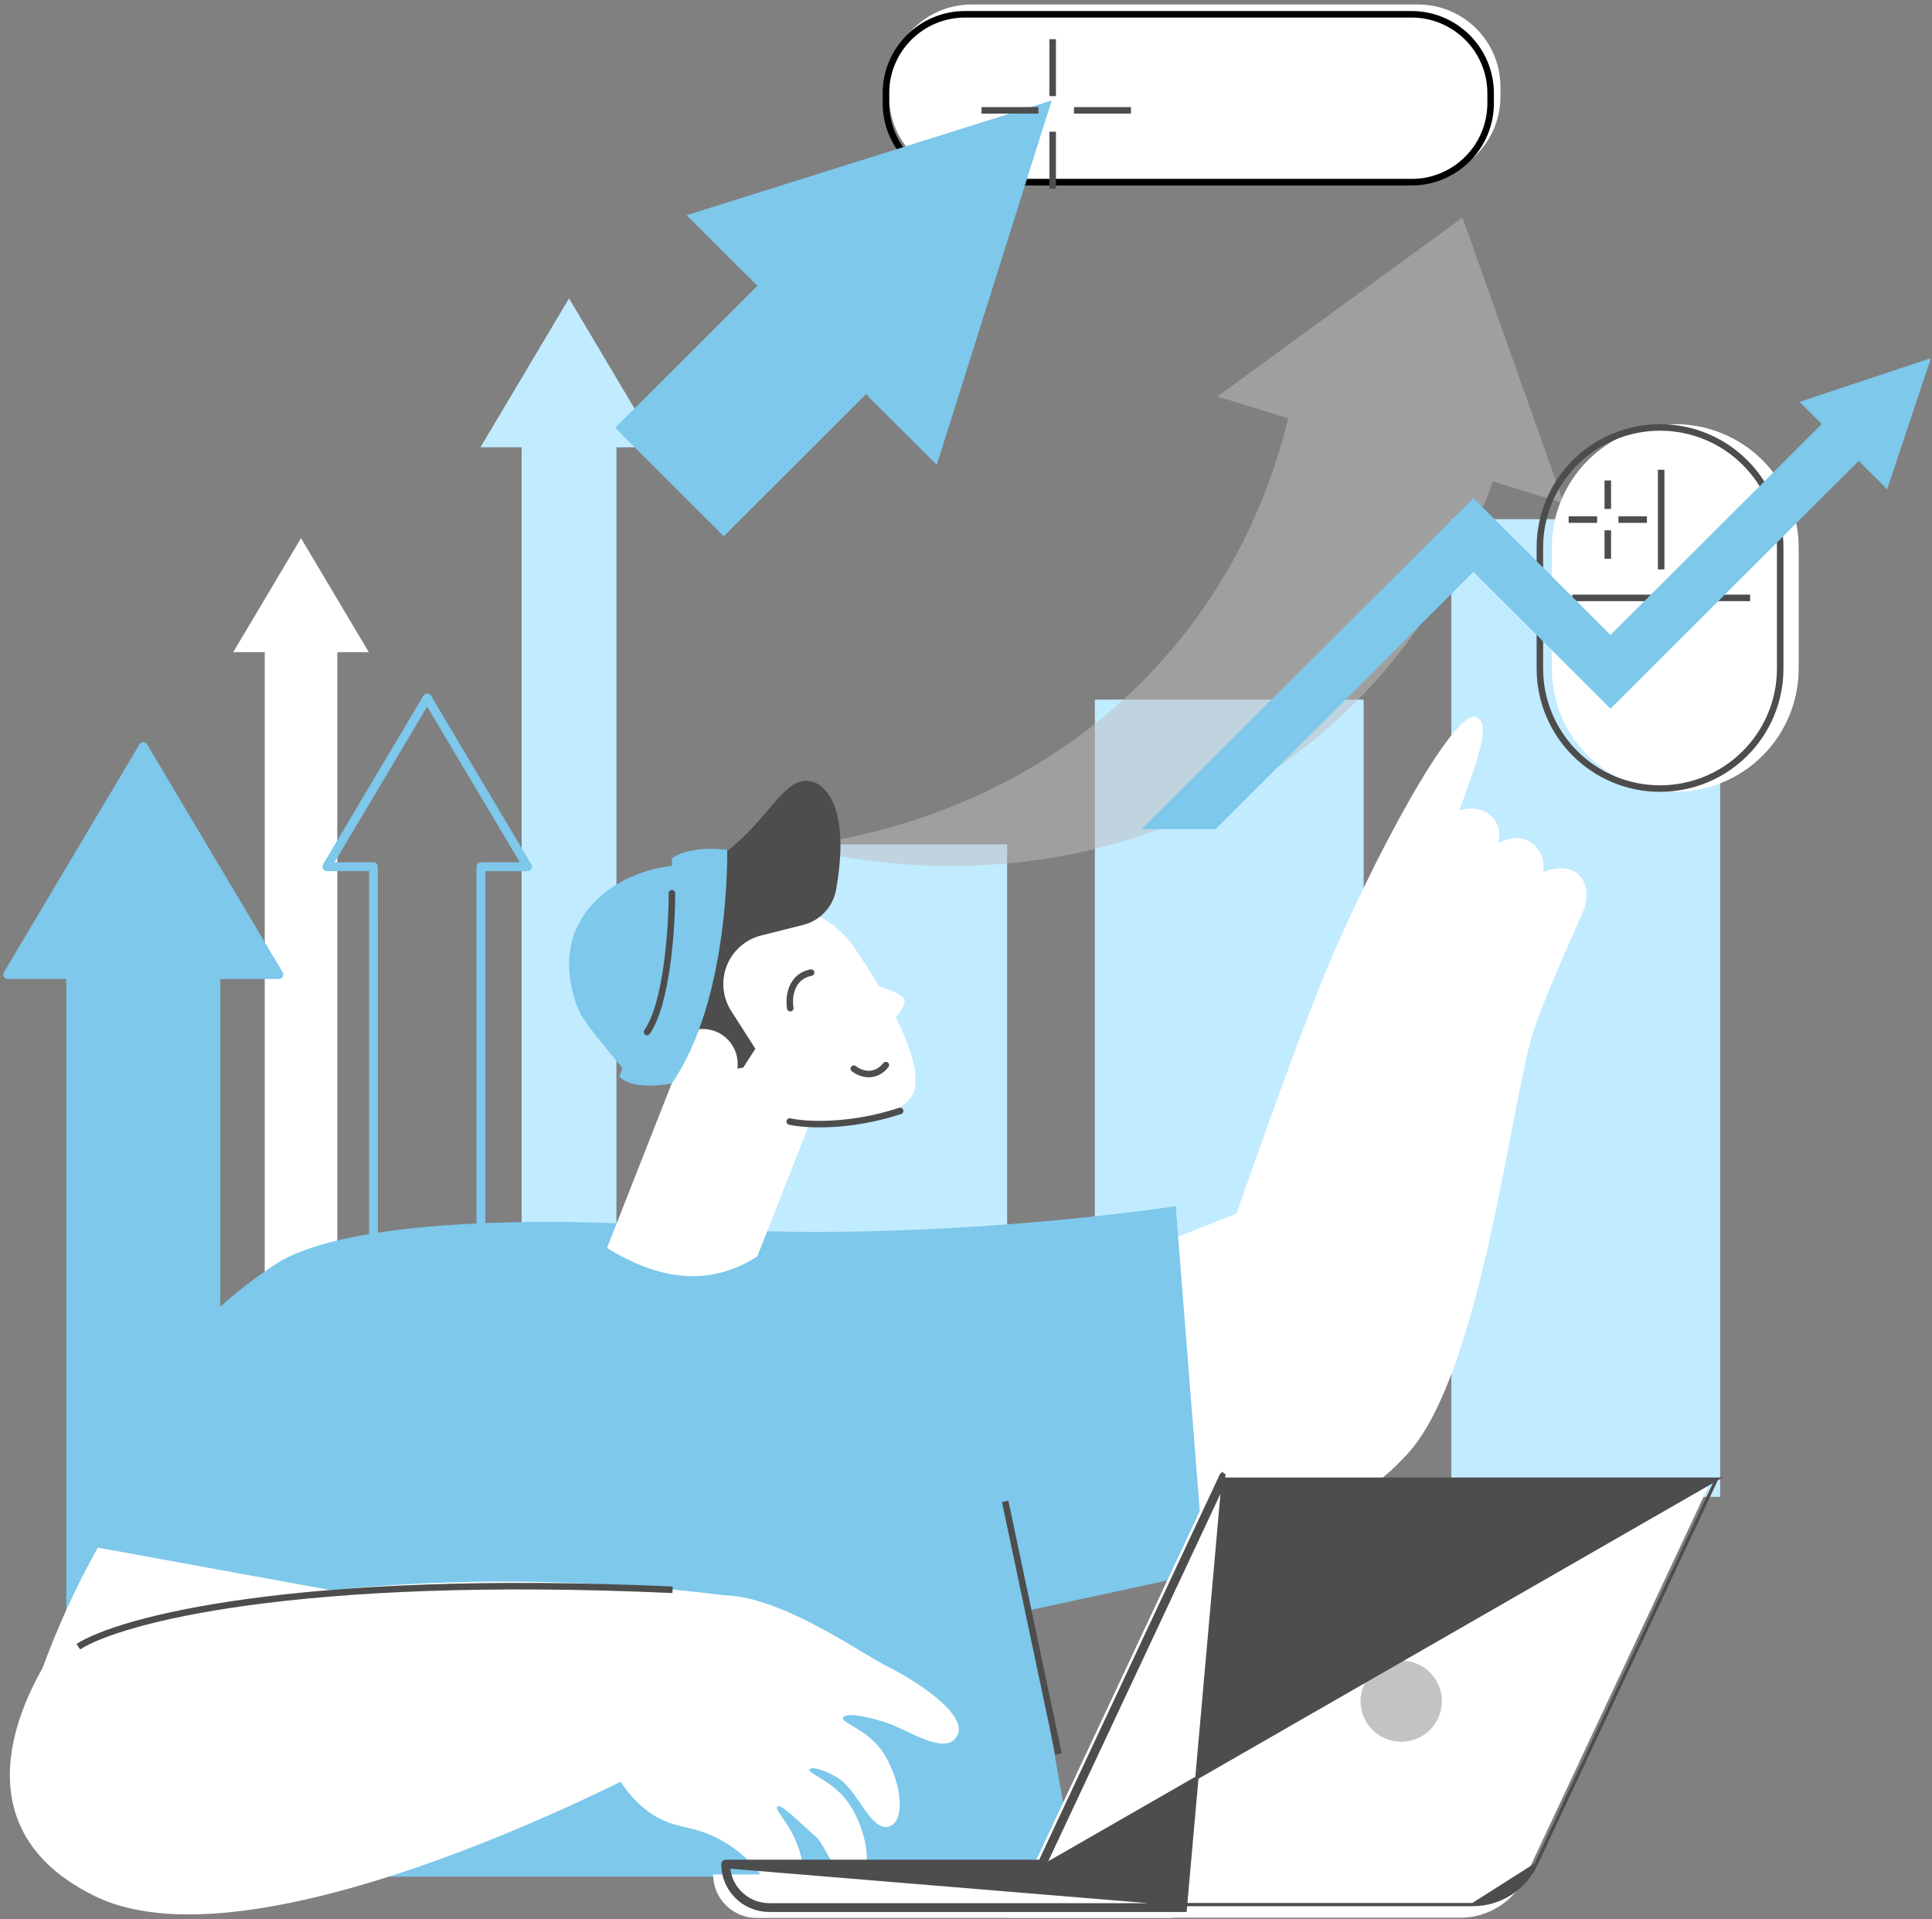 <svg width="296" height="294" viewBox="0 0 296 294" fill="none" xmlns="http://www.w3.org/2000/svg">
<rect x="0" y="0" width="296" height="294" fill="#808080" stroke="none"/>
<path d="M154.302 129.355H113.119V229.319H154.302V129.355Z" fill="#C1EBFF"/>
<path d="M208.923 107.178H167.74V229.319H208.923V107.178Z" fill="#C1EBFF"/>
<path d="M263.547 79.535H222.363V229.319H263.547V79.535Z" fill="#C1EBFF"/>
<path opacity="0.5" d="M239.599 77.104L224.072 33.322L186.521 60.745L197.355 64.083C195.073 73.554 190.214 86.87 179.501 99.513C157.953 124.946 128.584 128.895 121.661 129.64C126.854 131.055 163.088 140.27 196.046 117.334C215.9 103.521 224.849 84.803 228.711 73.744L239.599 77.104Z" fill="#BFBFBF"/>
<path d="M56.505 99.912L46.117 82.449L35.73 99.912H40.559V221.399H51.677V99.912H56.505Z" fill="white"/>
<path d="M100.748 68.523L87.18 45.711L73.611 68.523H79.918V227.208H94.443V68.523H100.748Z" fill="#C1EBFF"/>
<path d="M0.807 149.514C0.77 149.449 0.75 149.375 0.75 149.3C0.75 149.225 0.77 149.152 0.807 149.087L0.809 149.084L0.809 149.084L21.584 114.158C21.584 114.158 21.584 114.158 21.584 114.158C21.622 114.094 21.675 114.042 21.74 114.005C21.804 113.968 21.877 113.949 21.951 113.949C22.025 113.949 22.097 113.968 22.162 114.005C22.226 114.042 22.28 114.094 22.318 114.158C22.318 114.158 22.318 114.158 22.318 114.158L43.093 149.084L43.093 149.084C43.131 149.149 43.151 149.222 43.152 149.297C43.153 149.372 43.134 149.446 43.097 149.511C43.06 149.577 43.007 149.631 42.943 149.669L42.816 149.454L42.943 149.669C42.878 149.707 42.805 149.728 42.73 149.729L42.727 149.729L33.499 149.729V246.554V246.556C33.498 246.669 33.453 246.776 33.373 246.855L33.197 246.677L33.373 246.855C33.293 246.934 33.185 246.978 33.072 246.978H10.834C10.721 246.978 10.613 246.934 10.533 246.854C10.452 246.774 10.407 246.665 10.407 246.552V149.727L1.179 149.727C1.178 149.727 1.178 149.727 1.178 149.727C1.103 149.727 1.029 149.707 0.964 149.67C0.899 149.633 0.845 149.579 0.807 149.514ZM0.807 149.514C0.807 149.514 0.807 149.514 0.807 149.514L1.024 149.389L0.807 149.514ZM10.834 148.874H1.929L21.951 115.209L41.978 148.874H33.072C32.959 148.874 32.851 148.918 32.771 148.998C32.691 149.078 32.645 149.187 32.645 149.3V246.125H11.261V149.3C11.261 149.187 11.216 149.078 11.136 148.998C11.056 148.918 10.947 148.874 10.834 148.874Z" fill="#7DC8EB" stroke="#7DC8EB" stroke-width="0.5"/>
<mask id="path-8-outside-1_10813_11356" maskUnits="userSpaceOnUse" x="48.895" y="105.748" width="33" height="121" fill="black">
<rect fill="white" x="48.895" y="105.748" width="33" height="121"/>
<path d="M73.679 225.858H57.222C57.175 225.858 57.13 225.839 57.097 225.806C57.063 225.773 57.045 225.728 57.045 225.681V132.955H50.073C50.041 132.955 50.011 132.947 49.984 132.931C49.957 132.916 49.934 132.894 49.919 132.867C49.903 132.84 49.895 132.809 49.895 132.778C49.895 132.747 49.903 132.717 49.919 132.69L65.298 106.835C65.314 106.808 65.336 106.786 65.363 106.771C65.389 106.756 65.42 106.748 65.45 106.748C65.481 106.748 65.511 106.756 65.538 106.771C65.564 106.786 65.587 106.808 65.602 106.835L80.982 132.69C80.998 132.717 81.006 132.747 81.007 132.779C81.007 132.81 80.999 132.84 80.983 132.868C80.968 132.895 80.945 132.917 80.918 132.933C80.891 132.948 80.861 132.957 80.83 132.957H73.856V225.683C73.855 225.729 73.836 225.774 73.803 225.806C73.77 225.839 73.725 225.858 73.679 225.858ZM57.399 225.504H73.502V132.778C73.502 132.731 73.52 132.687 73.554 132.653C73.587 132.62 73.632 132.602 73.679 132.602H80.523L65.447 107.269L50.379 132.602H57.216C57.263 132.602 57.308 132.62 57.342 132.653C57.375 132.687 57.393 132.731 57.393 132.778L57.399 225.504Z"/>
</mask>
<path d="M73.679 225.858H57.222C57.175 225.858 57.13 225.839 57.097 225.806C57.063 225.773 57.045 225.728 57.045 225.681V132.955H50.073C50.041 132.955 50.011 132.947 49.984 132.931C49.957 132.916 49.934 132.894 49.919 132.867C49.903 132.84 49.895 132.809 49.895 132.778C49.895 132.747 49.903 132.717 49.919 132.69L65.298 106.835C65.314 106.808 65.336 106.786 65.363 106.771C65.389 106.756 65.42 106.748 65.45 106.748C65.481 106.748 65.511 106.756 65.538 106.771C65.564 106.786 65.587 106.808 65.602 106.835L80.982 132.69C80.998 132.717 81.006 132.747 81.007 132.779C81.007 132.81 80.999 132.84 80.983 132.868C80.968 132.895 80.945 132.917 80.918 132.933C80.891 132.948 80.861 132.957 80.83 132.957H73.856V225.683C73.855 225.729 73.836 225.774 73.803 225.806C73.77 225.839 73.725 225.858 73.679 225.858ZM57.399 225.504H73.502V132.778C73.502 132.731 73.52 132.687 73.554 132.653C73.587 132.62 73.632 132.602 73.679 132.602H80.523L65.447 107.269L50.379 132.602H57.216C57.263 132.602 57.308 132.62 57.342 132.653C57.375 132.687 57.393 132.731 57.393 132.778L57.399 225.504Z" fill="#7DC8EB"/>
<path d="M73.679 225.858L73.679 225.358H73.679V225.858ZM57.045 132.955H57.545V132.455H57.045V132.955ZM50.073 132.955V132.455L50.071 132.455L50.073 132.955ZM49.919 132.867L50.352 132.616L50.352 132.616L49.919 132.867ZM49.919 132.69L49.489 132.434L49.486 132.44L49.919 132.69ZM65.298 106.835L65.728 107.09L65.728 107.09L65.298 106.835ZM65.602 106.835L65.173 107.09L65.173 107.09L65.602 106.835ZM80.982 132.69L81.412 132.435L81.412 132.434L80.982 132.69ZM80.83 132.957V133.457H80.83L80.83 132.957ZM73.856 132.957V132.457H73.356V132.957H73.856ZM73.856 225.683L74.356 225.688V225.683H73.856ZM57.399 225.504L56.899 225.504L56.899 226.004H57.399V225.504ZM73.502 225.504V226.004H74.002V225.504H73.502ZM80.523 132.602V133.102H81.403L80.953 132.346L80.523 132.602ZM65.447 107.269L65.876 107.013L65.447 106.291L65.017 107.013L65.447 107.269ZM50.379 132.602L49.949 132.346L49.5 133.102H50.379V132.602ZM57.393 132.778H56.893V132.778L57.393 132.778ZM73.679 225.358H57.222V226.358H73.679V225.358ZM57.222 225.358C57.307 225.358 57.389 225.391 57.45 225.452L56.743 226.16C56.87 226.287 57.043 226.358 57.222 226.358V225.358ZM57.45 225.452C57.511 225.513 57.545 225.595 57.545 225.681H56.545C56.545 225.861 56.616 226.033 56.743 226.16L57.45 225.452ZM57.545 225.681V132.955H56.545V225.681H57.545ZM57.045 132.455H50.073V133.455H57.045V132.455ZM50.071 132.455C50.127 132.455 50.183 132.469 50.233 132.498L49.735 133.365C49.838 133.425 49.956 133.455 50.075 133.455L50.071 132.455ZM50.233 132.498C50.282 132.526 50.323 132.567 50.352 132.616L49.486 133.117C49.546 133.22 49.632 133.306 49.735 133.365L50.233 132.498ZM50.352 132.616C50.38 132.666 50.395 132.721 50.395 132.778H49.395C49.395 132.897 49.426 133.014 49.486 133.117L50.352 132.616ZM50.395 132.778C50.395 132.835 50.38 132.891 50.352 132.94L49.486 132.44C49.426 132.543 49.395 132.659 49.395 132.778H50.395ZM50.349 132.946L65.728 107.09L64.868 106.579L49.489 132.434L50.349 132.946ZM65.728 107.09C65.699 107.138 65.659 107.178 65.61 107.206L65.116 106.337C65.014 106.395 64.928 106.478 64.868 106.579L65.728 107.09ZM65.61 107.206C65.561 107.234 65.506 107.248 65.45 107.248V106.248C65.333 106.248 65.218 106.278 65.116 106.337L65.61 107.206ZM65.45 107.248C65.394 107.248 65.339 107.234 65.291 107.206L65.785 106.337C65.683 106.278 65.567 106.248 65.45 106.248V107.248ZM65.291 107.206C65.242 107.178 65.201 107.138 65.173 107.09L66.032 106.579C65.972 106.478 65.887 106.395 65.785 106.337L65.291 107.206ZM65.173 107.09L80.552 132.946L81.412 132.434L66.032 106.579L65.173 107.09ZM80.552 132.945C80.523 132.896 80.507 132.84 80.507 132.783L81.507 132.774C81.505 132.655 81.473 132.537 81.412 132.435L80.552 132.945ZM80.507 132.783C80.506 132.726 80.521 132.669 80.549 132.62L81.418 133.115C81.477 133.011 81.508 132.894 81.507 132.774L80.507 132.783ZM80.549 132.62C80.577 132.57 80.618 132.529 80.668 132.5L81.169 133.365C81.273 133.305 81.358 133.219 81.418 133.115L80.549 132.62ZM80.668 132.5C80.717 132.472 80.773 132.457 80.829 132.457L80.83 133.457C80.949 133.457 81.066 133.425 81.169 133.365L80.668 132.5ZM80.83 132.457H73.856V133.457H80.83V132.457ZM73.356 132.957V225.683H74.356V132.957H73.356ZM73.356 225.678C73.357 225.592 73.391 225.511 73.452 225.451L74.155 226.162C74.282 226.037 74.354 225.866 74.356 225.688L73.356 225.678ZM73.452 225.451C73.512 225.391 73.594 225.358 73.679 225.358L73.679 226.358C73.857 226.358 74.028 226.287 74.155 226.162L73.452 225.451ZM57.399 226.004H73.502V225.004H57.399V226.004ZM74.002 225.504V132.778H73.002V225.504H74.002ZM74.002 132.778C74.002 132.864 73.968 132.947 73.907 133.007L73.2 132.3C73.073 132.426 73.002 132.599 73.002 132.778H74.002ZM73.907 133.007C73.846 133.068 73.764 133.102 73.679 133.102V132.102C73.499 132.102 73.327 132.173 73.2 132.3L73.907 133.007ZM73.679 133.102H80.523V132.102H73.679V133.102ZM80.953 132.346L65.876 107.013L65.017 107.525L80.094 132.857L80.953 132.346ZM65.017 107.013L49.949 132.346L50.809 132.857L65.876 107.525L65.017 107.013ZM50.379 133.102H57.216V132.102H50.379V133.102ZM57.216 133.102C57.131 133.102 57.049 133.068 56.988 133.007L57.695 132.3C57.568 132.173 57.396 132.102 57.216 132.102V133.102ZM56.988 133.007C56.928 132.947 56.893 132.864 56.893 132.778H57.893C57.893 132.599 57.822 132.426 57.695 132.3L56.988 133.007ZM56.893 132.778L56.899 225.504L57.899 225.504L57.893 132.778L56.893 132.778Z" fill="#7DC8EB" mask="url(#path-8-outside-1_10813_11356)"/>
<path d="M212.082 226.175C212.082 226.175 192.244 237.223 152.131 241.897C107.678 247.072 151.021 200.956 151.021 200.956C151.021 200.956 183.162 188.414 199.401 182.044C213.31 176.582 212.082 226.175 212.082 226.175Z" fill="white"/>
<path d="M182.262 206.685C182.262 206.685 196.241 165.497 202.95 149.256C210.003 132.201 222.903 108.045 226.265 109.891C228.18 110.942 227.102 114.598 223.572 124.183C224.238 123.878 226.478 123.447 228.093 124.713C230.486 126.585 229.509 128.93 229.509 129.177C229.727 129.055 232.27 127.796 234.083 128.778C236.126 129.885 236.63 131.781 236.463 133.604C237.012 133.317 239.532 132.485 241.225 133.517C243.429 134.858 243.383 137.709 242.542 139.661C240.997 143.243 236.534 152.928 234.83 158.35C231.468 169.021 226.95 210.246 215.719 222.648C195.662 244.814 178.712 217.451 182.262 206.685Z" fill="white"/>
<path d="M3.37 265.158C4.255 262.928 14.963 218.674 50.212 202.539C50.212 202.539 55.226 240.226 55.226 241.565C55.226 242.904 37.799 270.113 37.799 270.113L3.37 265.158Z" fill="white"/>
<path d="M180.127 184.788C180.127 184.788 140.869 190.849 103.682 187.934C86.184 186.563 53.314 186.413 42.233 193.666C17.459 209.884 10.802 236.326 10.802 236.326L53.849 244.187L47.761 287.509H164.897L157.657 246.704L184.564 240.883L180.127 184.788Z" fill="#7DC8EB"/>
<path d="M154 230L162.178 268.707" stroke="#4D4D4D"/>
<path d="M135.46 255.026C131.169 252.866 114.768 241.023 106.375 245.31C97.922 249.631 93.77 259.265 92.997 268.707L93.071 268.801C93.977 271.274 95.71 274.807 99.189 277.424C103.154 280.399 105.591 279.306 110.265 281.795C118.155 285.997 118.884 293.469 121.873 292.423C123.926 291.706 123.69 287.334 122.436 283.402C121.147 279.364 118.613 277.295 119.091 276.792C119.622 276.239 121.922 278.675 125.062 281.44C126.522 282.726 128.353 288.717 131.301 288.152C133.653 287.7 133.31 280.994 129.971 276.179C127.606 272.772 123.71 271.749 124.044 271.071C124.295 270.56 126.603 271.228 128.419 272.394C131.416 274.317 133.357 280.427 136.061 279.853C138.716 279.29 138.307 273.439 135.516 268.817C133.163 264.918 128.762 263.984 129.174 263.139C129.463 262.544 131.519 262.553 135.628 263.846C139.055 264.929 145.024 269.239 146.693 265.826C148.098 262.961 141.936 258.287 135.46 255.026Z" fill="white"/>
<path d="M8.76 252.081C8.76 252.081 -10.91 278.048 14.557 290.495C40.025 302.941 101.567 269.666 101.567 269.666L110.971 244.39C76.807 240.121 39.414 242.241 8.76 252.081Z" fill="white"/>
<path d="M12 252.273C18.179 248.276 45.037 240.934 103.044 243.551" stroke="#4D4D4D"/>
<path d="M92.997 191.189C101.088 196.192 108.81 197.133 116.023 192.481L126.964 164.668L106.575 156.675L92.997 191.189Z" fill="white"/>
<path d="M139.946 167.456C137.559 173.065 120.555 172.259 120.555 172.259L104.889 162.161C102.728 158.654 102.051 154.435 103.007 150.43C103.963 146.425 106.473 142.964 109.986 140.807C113.499 138.65 117.726 137.974 121.737 138.929C125.749 139.883 129.217 142.389 131.377 145.895C131.377 145.895 142.377 161.746 139.946 167.456Z" fill="white"/>
<path d="M130.813 163.72C131.722 164.447 133.975 165.355 135.72 163.175" stroke="#4D4D4D" stroke-linecap="round"/>
<path d="M120.991 171.815C123.355 172.346 130.049 172.764 137.913 170.189" stroke="#4D4D4D" stroke-linecap="round"/>
<path d="M121.078 154.452C120.812 152.894 121.078 149.623 124.271 149" stroke="#4D4D4D" stroke-linecap="round"/>
<path d="M131.997 150.305C131.997 150.305 138.105 151.911 138.544 153.057C139.062 154.426 135.384 157.713 135.384 157.713C135.384 157.713 132.101 150.254 131.997 150.305Z" fill="white"/>
<path d="M123.05 141.696C124.317 141.379 125.466 140.704 126.36 139.753C127.253 138.801 127.853 137.613 128.088 136.33C128.936 131.649 129.562 124.408 126.319 120.941C125.799 120.341 125.106 119.917 124.335 119.727C119.845 118.554 117.497 126.872 108.984 132.039C100.78 137.017 93.766 134.866 91.389 140.202C90.345 142.546 90.847 144.936 90.947 145.521C92.268 153.237 99.426 155.201 99.426 155.201C99.426 155.201 94.634 154.318 94.323 160.753C94.011 167.188 113.875 163.553 113.875 163.553L115.728 160.661L112.022 154.869C111.369 153.845 110.968 152.681 110.853 151.472C110.738 150.263 110.913 149.044 111.362 147.916C111.811 146.788 112.522 145.782 113.437 144.982C114.352 144.182 115.444 143.609 116.623 143.313L123.05 141.696Z" fill="#4D4D4D"/>
<path d="M102.353 163.79C102.511 164.837 102.976 165.814 103.691 166.597C104.405 167.379 105.335 167.933 106.365 168.188C107.395 168.443 108.477 168.388 109.475 168.029C110.473 167.67 111.342 167.024 111.972 166.172C112.601 165.32 112.964 164.3 113.014 163.243C113.064 162.185 112.798 161.136 112.251 160.229C111.703 159.322 110.899 158.597 109.939 158.147C108.979 157.696 107.907 157.54 106.858 157.697C106.161 157.802 105.492 158.042 104.888 158.405C104.285 158.768 103.759 159.246 103.341 159.812C102.922 160.377 102.619 161.02 102.45 161.703C102.28 162.385 102.247 163.094 102.353 163.79Z" fill="white"/>
<path d="M111.412 130.202C111.412 130.202 111.905 153.007 102.918 165.995C96.338 167.129 94.907 164.911 94.907 164.911C94.907 164.911 103.641 140.675 102.912 131.481C106.165 129.349 111.412 130.202 111.412 130.202Z" fill="#7DC8EB"/>
<path d="M103.369 132.597C96.007 133.351 89.871 137.484 87.894 143.312C85.993 148.919 88.503 154.441 88.865 155.207C88.865 155.207 89.695 156.974 95.862 164.2C95.862 164.2 105.898 141.281 103.369 132.597Z" fill="#7DC8EB"/>
<path d="M233.768 287.415C232.875 289.321 231.455 290.933 229.676 292.062C227.897 293.192 225.832 293.792 223.724 293.791H154.615L185.565 227.762H261.727L233.768 287.415Z" fill="white"/>
<path d="M109.252 287.163C109.252 288.93 109.956 290.624 111.207 291.873C112.458 293.123 114.156 293.824 115.925 293.824H179.648L182.771 287.163H109.252Z" fill="white"/>
<path d="M218.322 265.661C221.113 263.654 221.745 259.767 219.733 256.981C217.722 254.195 213.829 253.565 211.038 255.572C208.247 257.58 207.615 261.467 209.626 264.253C211.638 267.039 215.531 267.669 218.322 265.661Z" fill="#C3C3C3"/>
<path d="M181.571 292.665V292.665H117.85H117.85C115.968 292.663 114.163 291.916 112.832 290.587C111.501 289.258 110.752 287.456 110.75 285.577L110.75 285.577C110.75 285.464 110.795 285.355 110.875 285.275C110.955 285.195 111.064 285.15 111.177 285.15H159.375L187.106 225.995L187.107 225.993C187.141 225.92 187.196 225.859 187.264 225.816C187.264 225.816 187.264 225.816 187.264 225.816L187.397 226.027C187.426 226.01 187.458 226 187.492 226L181.571 292.665ZM181.571 292.665L181.579 292.665C181.63 292.663 181.681 292.652 181.729 292.633L181.571 292.665ZM262.988 226.603H187.76L160.033 285.756L262.988 226.603ZM262.988 226.603L235.313 285.647L262.988 226.603ZM111.618 286.004H159.645H159.646V285.754L111.618 286.004ZM111.618 286.004C111.725 287.531 112.392 288.97 113.496 290.043C114.662 291.175 116.224 291.809 117.85 291.811H181.431C181.483 291.79 181.539 291.779 181.595 291.78M111.618 286.004L181.598 291.78C181.597 291.78 181.596 291.78 181.595 291.78M181.595 291.78H225.655M181.595 291.78H225.655M225.655 291.78C227.682 291.775 229.665 291.196 231.374 290.11C233.084 289.024 234.449 287.477 235.313 285.647L225.655 291.78ZM159.875 285.937L159.741 285.726L159.875 285.937ZM159.875 285.937C159.944 285.893 159.999 285.831 160.033 285.757L159.875 285.937Z" fill="#4D4D4D" stroke="#4D4D4D" stroke-width="0.5"/>
<path d="M217.245 0.689H148.864C141.887 0.689 136.231 6.335 136.231 13.3V14.807C136.231 21.771 141.887 27.418 148.864 27.418H217.245C224.222 27.418 229.878 21.771 229.878 14.807V13.3C229.878 6.335 224.222 0.689 217.245 0.689Z" fill="white"/>
<path d="M147.864 2.188H216.245C222.947 2.188 228.378 7.61 228.378 14.298V15.805C228.378 22.493 222.947 27.916 216.245 27.916H147.864C141.162 27.916 135.731 22.493 135.731 15.805V14.298C135.731 7.61 141.162 2.188 147.864 2.188Z" stroke="black"/>
<path d="M143.52 71.218L161.133 15.384L105.202 32.967L116.039 43.786L94.25 65.537L110.893 82.15L132.682 60.4L143.52 71.218Z" fill="#7DC8EB"/>
<path d="M256.663 64.981C251.648 64.981 246.838 66.97 243.291 70.511C239.744 74.051 237.752 78.853 237.752 83.859V102.432C237.752 104.911 238.241 107.366 239.192 109.656C240.142 111.946 241.535 114.027 243.291 115.78C245.047 117.533 247.132 118.923 249.426 119.872C251.721 120.82 254.18 121.308 256.663 121.308C261.679 121.308 266.488 119.319 270.034 115.779C273.581 112.239 275.573 107.438 275.573 102.432V83.859C275.573 81.38 275.084 78.926 274.134 76.635C273.184 74.345 271.791 72.264 270.035 70.511C268.279 68.758 266.195 67.367 263.9 66.418C261.606 65.47 259.147 64.981 256.663 64.981Z" fill="white"/>
<path d="M241.316 70.865C244.768 67.418 249.451 65.481 254.335 65.481C256.753 65.481 259.147 65.957 261.381 66.88C263.614 67.804 265.644 69.158 267.353 70.865C269.063 72.571 270.419 74.597 271.344 76.827C272.269 79.056 272.745 81.446 272.744 83.859V102.432C272.744 107.305 270.805 111.979 267.353 115.425C263.9 118.872 259.218 120.808 254.335 120.808C251.917 120.808 249.523 120.333 247.289 119.41C245.055 118.486 243.025 117.133 241.316 115.426C239.606 113.72 238.25 111.694 237.325 109.464C236.4 107.235 235.923 104.845 235.923 102.432V83.859C235.923 78.986 237.863 74.311 241.316 70.865Z" stroke="#4D4D4D"/>
<path d="M254.504 71.969V87.234" stroke="#4D4D4D"/>
<path d="M246.327 73.605V77.966" stroke="#4D4D4D"/>
<path d="M246.327 81.237V85.599" stroke="#4D4D4D"/>
<path d="M240.33 79.602L244.691 79.602" stroke="#4D4D4D"/>
<path d="M247.962 79.602L252.324 79.602" stroke="#4D4D4D"/>
<path d="M161.28 6.004V14.727" stroke="#4D4D4D"/>
<path d="M161.28 20.178V28.901" stroke="#4D4D4D"/>
<path d="M150.377 16.907L159.1 16.907" stroke="#4D4D4D"/>
<path d="M164.551 16.907L173.274 16.907" stroke="#4D4D4D"/>
<path d="M240.875 91.596H268.134" stroke="#4D4D4D"/>
<path d="M282.405 61.678L246.746 97.273L225.74 76.302L174.944 127.008H186.259L225.74 87.597L246.746 108.568L288.062 67.325L282.405 61.678Z" fill="#7DC8EB"/>
<path d="M289.129 74.956L275.719 61.568L295.834 54.875L289.129 74.956Z" fill="#7DC8EB"/>
<path d="M102.947 136.845C102.947 142.115 102.184 153.745 99.131 158.106" stroke="#4D4D4D" stroke-linecap="round"/>
</svg>
